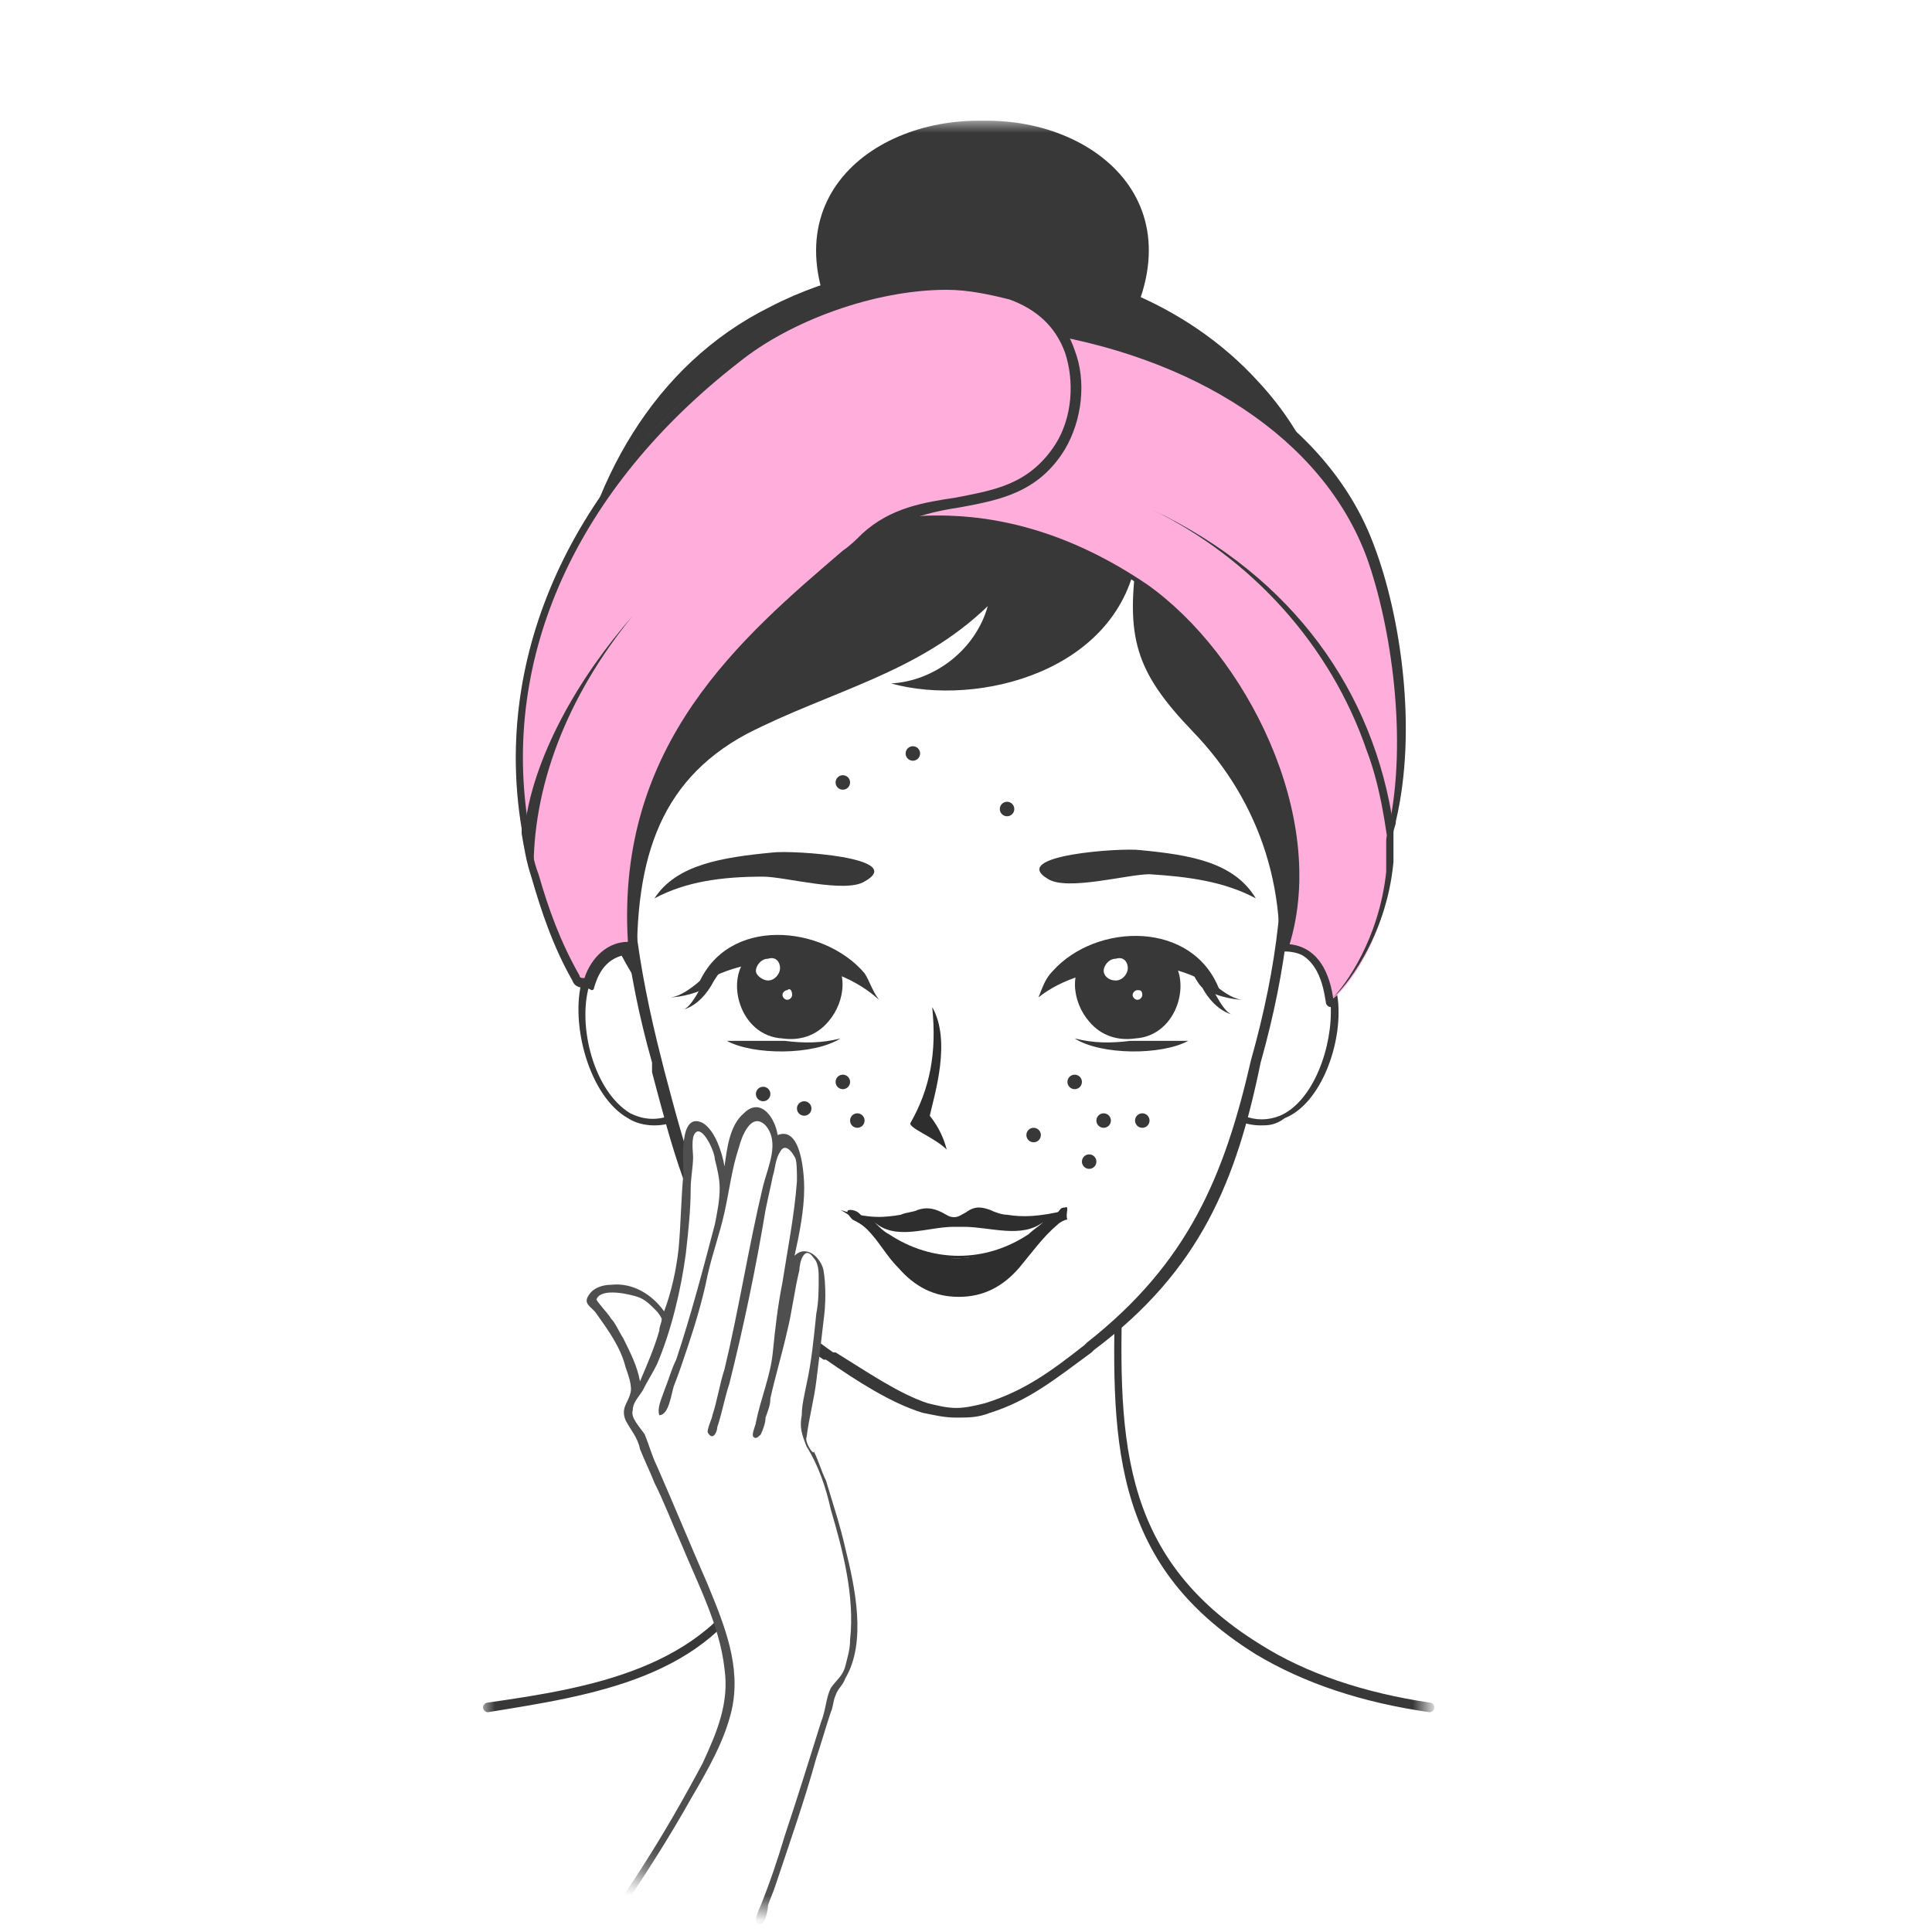 <?xml version="1.0" encoding="utf-8"?>
<!-- Generator: Adobe Illustrator 23.1.0, SVG Export Plug-In . SVG Version: 6.00 Build 0)  -->
<svg version="1.1" id="Слой_1" xmlns="http://www.w3.org/2000/svg" xmlns:xlink="http://www.w3.org/1999/xlink" x="0px" y="0px"
	 viewBox="0 0 80 80" style="enable-background:new 0 0 80 80;" xml:space="preserve">
<style type="text/css">
	.st0{fill:#F8CACC;filter:url(#Adobe_OpacityMaskFilter);}
	.st1{mask:url(#mask0_406_2536_1_);}
	.st2{fill:#FFFFFF;}
	.st3{fill:#383838;}
	.st4{fill:#FFAEDC;}
	.st5{fill:#2E2E2E;}
	.st6{fill:#4F4F4F;}
</style>
<defs>
	<filter id="Adobe_OpacityMaskFilter" filterUnits="userSpaceOnUse" x="20" y="5" width="39.3" height="75">
		<feColorMatrix  type="matrix" values="1 0 0 0 0  0 1 0 0 0  0 0 1 0 0  0 0 0 1 0"/>
	</filter>
</defs>
<mask maskUnits="userSpaceOnUse" x="20" y="5" width="39.3" height="75" id="mask0_406_2536_1_">
	<circle class="st0" cx="40" cy="40" r="40"/>
</mask>
<g class="st1">
	<path class="st2" d="M55.1,41.5c-0.1-1.2-0.7-2.3-1.9-2.3c-0.1,0-0.1,0-0.2,0c-1.4,0.1-1.9,1.9-3.2,2.2L49.4,45
		c0.3-0.1,0.3,0.1,0.4,0.1C53,48.7,55.4,44.4,55.1,41.5z"/>
	<path class="st3" d="M52.2,46.6c-0.7,0-1.5-0.3-2.5-1.4c0,0,0,0-0.1-0.1l0,0c0,0-0.1,0-0.1,0c-0.1,0-0.1,0-0.2,0
		c-0.1,0-0.1-0.1-0.1-0.2l0.5-3.6c0-0.1,0.1-0.1,0.1-0.2c0.6-0.1,1-0.6,1.5-1c0.5-0.5,1.1-1.1,1.8-1.2c0.1,0,0.1,0,0.2,0
		c1.2,0,1.9,0.9,2.1,2.5c0.2,1.8-0.7,4.3-2.2,4.9C52.8,46.6,52.5,46.6,52.2,46.6z M49.6,44.8c0.2,0,0.2,0.1,0.3,0.2
		c1.1,1.2,2.1,1.6,3.1,1.2c1.4-0.6,2.2-2.9,2.1-4.6c-0.1-0.6-0.3-2.1-1.8-2.2c-0.1,0-0.1,0-0.2,0c-0.6,0-1.1,0.5-1.6,1
		c-0.5,0.5-0.9,0.9-1.5,1.1L49.6,44.8z"/>
	<path class="st2" d="M29.5,41.4c-1.3-0.2-1.9-2.1-3.2-2.2h0c-1,0-1.6,0.6-1.9,1.5c-0.8,2.8,1.6,8.3,5.2,4.4
		c0.1-0.1,0.1-0.2,0.4-0.1L29.5,41.4z"/>
	<path class="st3" d="M27.1,46.6c-0.4,0-0.8-0.1-1.1-0.3c-1.6-0.9-2.4-3.9-1.9-5.7c0.3-1.1,1-1.6,2.1-1.6c0.8,0,1.3,0.6,1.8,1.2
		c0.5,0.5,0.9,0.9,1.5,1c0.1,0,0.1,0.1,0.1,0.2l0.5,3.6c0,0.1,0,0.1-0.1,0.2c-0.1,0-0.1,0-0.2,0c-0.1,0-0.1,0-0.1,0l0,0
		c0,0,0,0.1-0.1,0.1C28.6,46.3,27.8,46.6,27.1,46.6z M26.1,39.4c-1.1,0-1.5,0.8-1.7,1.4c-0.5,1.7,0.2,4.4,1.7,5.3
		c1,0.5,2.1,0.2,3.2-1.1c0-0.1,0.1-0.2,0.3-0.2l-0.4-3.2c-0.6-0.2-1.1-0.6-1.5-1.1C27.3,39.9,26.8,39.4,26.1,39.4
		C26.2,39.4,26.2,39.4,26.1,39.4z"/>
	<path class="st3" d="M40.7,5c-4.9-0.1-9.5,3.8-5.2,10h10.3C50.2,8.9,45.6,4.9,40.7,5z"/>
	<path class="st2" d="M59.1,70.7c-2.5-0.4-4.9-1.1-7.1-2.4c-6-3.7-5.9-9-5.7-15.6c0-1-13.6-1-13.6,0c0.1,3.8,0.4,8.7-1.3,12.3
		c-2.1,4.3-6.9,5-11.2,5.7"/>
	<path class="st3" d="M20.2,70.9c-0.1,0-0.2-0.1-0.2-0.2c0-0.1,0.1-0.2,0.2-0.2c4.2-0.6,9-1.4,11.1-5.6c1.6-3.3,1.5-8,1.3-11.7
		l0-0.5c0-0.1,0.1-0.2,0.2-0.3c1.4-0.8,12.2-0.8,13.5,0c0.2,0.1,0.2,0.2,0.2,0.3c-0.2,6.6-0.3,11.7,5.7,15.4c1.9,1.2,4.3,2,7,2.4
		c0.1,0,0.2,0.1,0.2,0.2c0,0.1-0.1,0.2-0.2,0.2c-2.8-0.4-5.2-1.2-7.2-2.4c-6.1-3.8-6-9-5.8-15.7c-0.1-0.2-1.8-0.5-5.8-0.6
		c-4.2-0.1-7.4,0.3-7.5,0.6l0,0.4c0.1,3.8,0.3,8.5-1.4,11.9C29.4,69.5,24.5,70.2,20.2,70.9z"/>
	<path class="st2" d="M39.6,19.6c3.4,0.2,14.3,4.6,13.6,13.5c0.3,3.7-0.2,7.3-1.2,10.9c-1.1,5.1-2.7,8.6-6.8,11.8
		c-1.5,1.2-2.7,2.1-4.3,2.5c-0.4,0.1-0.8,0.2-1.3,0.2h0h0c-0.4,0-0.8-0.1-1.3-0.2c-1.3-0.4-2.7-1.3-4-2.2c-1.4-0.9-2.7-2.2-3.7-3.3
		c-2-2.7-2.7-5.7-3.5-8.9c-1-3.5-1.5-7.2-1.2-10.9C27.9,23,36.2,19.9,39.6,19.6C39.6,19.6,39.6,19.6,39.6,19.6z"/>
	<path class="st3" d="M39.6,58.7L39.6,58.7c-0.5,0-0.9-0.1-1.4-0.2c-1.3-0.4-2.7-1.3-4-2.2l-0.1,0c-1.3-0.9-2.7-2.2-3.7-3.4
		c-1.9-2.6-2.6-5.5-3.4-8.5L27,44c-1.1-3.9-1.5-7.5-1.2-10.9c2-10.5,10.6-13.4,13.8-13.6h0h0c2.2,0.2,7.8,2.1,11.2,6
		c2,2.3,2.8,4.9,2.6,7.6c0.3,3.4-0.1,7-1.2,10.9c-1,4.9-2.5,8.6-6.9,11.9L45.2,56c-1.5,1.1-2.6,2-4.2,2.5
		C40.5,58.7,40.1,58.7,39.6,58.7z M39.6,19.8c-3.1,0.2-11.5,3.1-13.4,13.3c-0.3,3.4,0.2,6.9,1.2,10.8l0.1,0.4c0.8,3,1.5,5.9,3.4,8.4
		c1,1.2,2.3,2.4,3.6,3.3l0.1,0c1.3,0.8,2.6,1.7,3.8,2.1c0.4,0.1,0.8,0.2,1.2,0.2h0c0.4,0,0.8-0.1,1.2-0.2c1.6-0.5,2.7-1.3,4.1-2.4
		l0.1-0.1c4.2-3.3,5.7-6.9,6.8-11.7c1.1-3.9,1.5-7.4,1.2-10.9c0.2-2.7-0.6-5.2-2.5-7.4C47.2,21.8,41.8,19.9,39.6,19.8
		C39.6,19.8,39.6,19.8,39.6,19.8z"/>
	<path class="st3" d="M55.6,25.7c0-3.6-0.8-7-3.5-9.9c-3-3.3-7.5-5-11.9-5c-2.8,0-5.8,0.6-8.3,1.9c-9.7,4.8-10.8,19.7-5.5,28
		c-0.2-4.9,0.8-8.3,4.5-10.3c3.5-1.8,7.1-2.5,10-5.3c-0.5,1.8-2.2,3.1-4,3.2c3.6,1,9.5-0.5,10.2-5.4c-0.5,3.5-0.1,4.9,2.3,7.4
		c2.8,2.9,4.1,6.8,3.4,11.1C53.6,36.6,55.5,31,55.6,25.7z"/>
	<path class="st3" d="M47.2,35.2c2.1,0.2,3.9,0.5,4.8,2c-1.3-0.7-2.8-0.9-4.4-1c-0.9,0-3.4,0.7-4.2,0.2
		C41.7,35.4,46.5,35.1,47.2,35.2z"/>
	<path class="st3" d="M32,35.3c-2.1,0.2-4,0.5-4.9,1.9c1.3-0.7,2.8-0.9,4.5-0.9c0.9,0,3.4,0.7,4.2,0.2C37.6,35.5,32.8,35.2,32,35.3z
		"/>
	<path class="st4" d="M57.6,34.7c-0.1,0.2,0,0.6,0,0.8c0,0.2,0,0.3,0,0.4c-0.3,3.5-2.3,5.5-2.5,5.5c-0.1-1.3-0.7-2.3-1.9-2.3
		c1.8-5.5-1.8-12.1-5.8-14.9c-3.6-2.5-7.1-3-9.7-2.8c-2.7,0.2-4.5,1.2-4.5,1.2c-0.9-1.4-1.2-3-0.7-4.5c0.6-2.3,2-4.9,4.6-5
		c1.8-0.1,3.6,0,5.5,0.3c6.2,0.9,12.2,4,14.2,9.5c1.2,3.1,1.7,7.8,0.9,11.3C57.7,34.4,57.6,34.6,57.6,34.7z"/>
	<path class="st3" d="M55.1,41.7C55.1,41.7,55.1,41.7,55.1,41.7c-0.1,0-0.2-0.1-0.2-0.2c-0.1-0.6-0.3-2.1-1.8-2.2
		c-0.1,0-0.1,0-0.1-0.1c0,0,0-0.1,0-0.2c1.7-5.2-1.6-11.8-5.7-14.7c-3-2.1-6.2-3-9.5-2.8c-2.6,0.2-4.4,1.2-4.4,1.2
		c-0.1,0-0.2,0-0.2-0.1c-0.9-1.4-1.2-3.1-0.8-4.7c0.5-1.8,1.8-5,4.7-5.2c1.8-0.1,3.7,0,5.5,0.3c7.2,1.1,12.5,4.7,14.3,9.6
		c1.1,2.9,1.8,7.6,0.9,11.4c0,0.2-0.1,0.3-0.1,0.5c0,0.1,0,0.3,0,0.5c0,0.1,0,0.2,0,0.3c0,0.2,0,0.3,0,0.4c-0.3,3.2-2.1,5.3-2.5,5.6
		C55.2,41.6,55.2,41.7,55.1,41.7z M53.4,39.1c1,0.1,1.6,0.9,1.8,2.2c0.5-0.5,1.9-2.4,2.2-5.2c0-0.1,0-0.3,0-0.4c0-0.1,0-0.2,0-0.3
		c0-0.2,0-0.4,0-0.6c0-0.2,0.1-0.3,0.1-0.5c0.8-3.7,0.1-8.4-0.9-11.2c-1.8-4.9-7.1-8.4-14.1-9.4c-1.8-0.3-3.6-0.4-5.4-0.3
		c-2.7,0.1-3.9,3.1-4.4,4.9c-0.4,1.5-0.2,3,0.6,4.3c0.5-0.2,2.1-0.9,4.4-1.2c3.4-0.3,6.7,0.7,9.8,2.8C51.6,27.1,55,33.8,53.4,39.1z"
		/>
	<path class="st4" d="M43.8,18.5c-1.9,3.2-5.3,1.5-8,3.8c-4.4,3.7-10.3,8.1-9.7,16.9c-1,0-1.6,0.6-1.9,1.5c0,0-0.1,0-0.1,0
		c-0.2,0-0.3-0.1-0.4-0.2c-0.8-1.4-1.3-2.9-1.7-4.2c-0.2-0.6-0.3-1.2-0.4-1.8c0-0.1,0-0.2,0-0.2c-1.2-7.4,2.3-14.5,8.8-19.5
		c2.7-2.1,7.8-3.8,11.4-2.6C44.5,13.1,45.2,16.3,43.8,18.5z"/>
	<path class="st3" d="M24.2,40.9c-0.1,0-0.4,0-0.5-0.3c-0.8-1.4-1.3-2.9-1.7-4.3c-0.2-0.6-0.3-1.2-0.4-1.8l0-0.2
		c-1.2-7.2,2.1-14.4,8.9-19.6c2.9-2.2,7.9-3.8,11.5-2.6c1.2,0.4,2.1,1.2,2.5,2.4c0.5,1.3,0.3,2.9-0.4,4.1c-1.1,1.8-2.7,2.1-4.3,2.4
		c-1.3,0.2-2.6,0.5-3.8,1.5c-0.3,0.2-0.5,0.5-0.8,0.7c-4.2,3.5-9.4,7.9-8.8,16.1c0,0.1,0,0.1,0,0.1c0,0-0.1,0.1-0.1,0.1
		c-1.1,0-1.5,0.7-1.7,1.4c0,0,0,0.1-0.1,0.1C24.3,40.9,24.3,40.9,24.2,40.9C24.2,40.9,24.2,40.9,24.2,40.9z M39.2,12
		c-3,0-6.5,1.3-8.6,3c-6.7,5.2-9.9,12.2-8.7,19.3l0,0.2c0.1,0.6,0.2,1.2,0.4,1.7c0.4,1.4,0.9,2.8,1.7,4.2c0,0.1,0.1,0.1,0.2,0.1
		c0.3-0.9,1-1.5,1.8-1.5c-0.5-8.2,4.7-12.6,8.9-16.2c0.3-0.2,0.6-0.5,0.8-0.7c1.2-1.1,2.6-1.3,3.9-1.5c1.5-0.3,3-0.5,4.1-2.2
		c0.7-1.1,0.8-2.6,0.4-3.8c-0.4-1.1-1.2-1.8-2.3-2.2C41,12.2,40.1,12,39.2,12z"/>
	<path class="st3" d="M57.6,35.6c0,0.2,0,0.3,0,0.4c-0.2-1.9-0.5-3.6-1-4.9c-1.5-4.4-4.8-8-8.9-10c5.9,2.8,9.2,7.6,10,13.1
		c0,0.2-0.1,0.3-0.1,0.5C57.5,35,57.6,35.3,57.6,35.6z"/>
	<path class="st3" d="M26.2,25.5c-2.7,3.3-4.2,7.1-4.1,10.8c-0.2-0.6-0.3-1.2-0.4-1.8C22,31.4,24,28,26.2,25.5z"/>
	<path class="st5" d="M39.7,52.1c1.2,0,2.3-0.5,3.2-1c0.1-0.1,1-0.7,1.3-1c-1.2,0.3-1.9,0.3-2.5,0.2c-0.2,0-0.5-0.1-0.7-0.2
		c-0.3-0.1-0.6-0.2-1,0.1c-0.2,0.1-0.3,0.2-0.5,0.2c-0.2,0-0.3-0.1-0.5-0.2c-0.4-0.2-0.7-0.2-1-0.1c-0.2,0.1-0.5,0.1-0.7,0.2
		c-0.6,0.1-1.3,0.2-2.5-0.2c0.4,0.2,1.3,0.9,1.3,1C37.3,51.7,38.5,52.2,39.7,52.1z"/>
	<path class="st5" d="M44.1,50c-0.2,0-0.2,0.1-0.3,0.2c-0.2,0.2-0.3,0.2-0.5,0.4c-0.2,0.1-0.4,0.3-0.6,0.4c-0.4,0.2-0.7,0.4-1.1,0.6
		c-0.4,0.2-0.7,0.3-1.1,0.4c-0.8,0.2-1.8,0.1-2.6-0.2c-0.4-0.2-0.8-0.4-1.2-0.6c-0.4-0.2-0.8-0.4-1-0.8c-0.1-0.2-0.3-0.3-0.5-0.3
		c-0.3,0,0.1,0.4,0.1,0.4c0.2,0.1,0.4,0.2,0.6,0.4c0.5,0.5,0.8,1.1,1.3,1.6c0.7,0.8,1.5,1.2,2.5,1.2c1,0,1.8-0.4,2.5-1.2
		c0.5-0.6,1-1.3,1.6-1.8c0.1-0.1,0.3-0.2,0.4-0.2C44.1,50.3,44.3,49.9,44.1,50z"/>
	<path class="st2" d="M39.6,50.8c0.1,0,0.2,0,0.3,0c1.1,0,2.4,0.5,3.3-0.2c-0.2,0.2-0.4,0.3-0.6,0.5c-0.9,0.6-1.9,0.9-2.9,0.9
		c-1,0-2-0.3-2.9-0.9c-0.2-0.1-0.4-0.3-0.6-0.5c0.9,0.8,2.2,0.2,3.3,0.2C39.5,50.8,39.5,50.8,39.6,50.8z"/>
	<path class="st5" d="M38.5,46.2c0.2-0.9,0.9-3.1,0.1-4.5c0.2,1.9-0.1,3.4-0.9,4.8c-0.1,0.2,1,0.6,1.5,1.1
		C39.1,47.2,38.9,46.7,38.5,46.2z"/>
	<path class="st2" d="M35.1,42.5c-1.4,0.9-3.3,0.9-4.7,0.4c-1.7-0.6-1.4-2.1-0.1-3.1c1.2-0.9,2.9-0.9,4.2-0.3
		C35.8,40.2,36.7,41.5,35.1,42.5z"/>
	<path class="st3" d="M34.3,42.3c-0.5,0.6-1.2,0.8-1.9,0.7c-1.8-0.1-2.4-2.5-1.4-3.4c0.6-0.6,2.5-0.5,3.2-0.2
		C35.2,40.1,35,41.5,34.3,42.3z"/>
	<path class="st3" d="M29.9,39.8c-0.6,0.5-1.5,1.5-2.2,1.5c0.5,0,1.3-0.2,1.7-0.5C29.6,40.6,30.2,39.7,29.9,39.8z"/>
	<path class="st2" d="M32.8,41.2c0,0.1-0.1,0.2-0.2,0.2c-0.1,0-0.2-0.1-0.2-0.2c0-0.1,0.1-0.2,0.2-0.2C32.7,40.9,32.8,41,32.8,41.2z
		"/>
	<path class="st3" d="M32.5,43.1c0.8,0.1,1.5,0.1,2.3-0.1c-1.1,0.7-3.6,0.7-4.7,0.1"/>
	<path class="st3" d="M35.8,40.3c-1.7-2-5.7-2.4-6.9,0.5c1.2-0.8,2.8-1.1,4-0.9c1.3,0.2,2.5,0.6,3.5,1.5C36.1,41,36,40.6,35.8,40.3z
		"/>
	<path class="st3" d="M29.3,40.3c0,0-0.6,1.4-1,1.5c0,0,1.1-0.2,1.6-2.1C29.6,40,29.5,40.2,29.3,40.3z"/>
	<path class="st2" d="M32.3,40.1c0,0.2-0.2,0.5-0.5,0.5c-0.2,0-0.5-0.2-0.5-0.4s0.2-0.5,0.5-0.5C32.1,39.6,32.3,39.8,32.3,40.1z"/>
	<path class="st2" d="M44.2,42.5c1.4,0.9,3.3,0.9,4.7,0.4c1.7-0.6,1.4-2.1,0.1-3.1c-1.2-0.9-2.9-0.9-4.2-0.3
		C43.5,40.2,42.6,41.5,44.2,42.5z"/>
	<path class="st3" d="M45.1,42.3c0.5,0.6,1.2,0.8,1.9,0.7c1.8-0.1,2.4-2.5,1.4-3.4c-0.6-0.6-2.5-0.5-3.2-0.2
		C44.2,40.1,44.4,41.5,45.1,42.3z"/>
	<path class="st3" d="M49.3,39.9c0.6,0.5,1.5,1.5,2.2,1.5c-0.5,0-1.3-0.2-1.7-0.5C49.6,40.8,49.1,39.8,49.3,39.9z"/>
	<path class="st2" d="M47.3,41.2c0,0.1-0.1,0.2-0.2,0.2s-0.2-0.1-0.2-0.2c0-0.1,0.1-0.2,0.2-0.2S47.3,41,47.3,41.2z"/>
	<path class="st3" d="M46.8,43.1c-0.8,0.1-1.5,0.1-2.3-0.1c1.1,0.7,3.6,0.7,4.7,0.1"/>
	<path class="st3" d="M43.6,40.2c1.8-2,5.8-2.1,6.9,0.8c-1.2-0.8-2.7-1.2-3.9-1c-1.3,0.2-2.6,0.5-3.6,1.3
		C43.2,40.8,43.3,40.5,43.6,40.2z"/>
	<path class="st3" d="M50,40.5c0,0,0.6,1.4,1,1.5c0,0-1.1-0.2-1.6-2.1C49.6,40.2,49.7,40.3,50,40.5z"/>
	<path class="st2" d="M46.7,40.1c0,0.2-0.2,0.5-0.5,0.5s-0.5-0.2-0.5-0.4c0-0.2,0.2-0.5,0.5-0.5C46.5,39.6,46.7,39.8,46.7,40.1z"/>
	<path class="st2" d="M33.1,59.4l0.2,0c0.1-0.5,0.7-3.6,0.8-5.6c0-1.1,0-1.7-0.7-1.7C33,52,33,52.2,32.9,53
		c-0.2,1.2-0.4,2.4-0.8,3.6c0.1-0.9,0.2-1.8,0.4-2.6c0.1-0.6,0.2-1,0.4-2.4c0.2-0.8,0.3-1.5,0.4-2.3c0-0.4,0-0.9-0.1-1.3
		c-0.1-0.3-0.4-1-0.8-0.8c-0.1,0-0.2,0.1-0.2,0.2c0-0.4-0.1-0.8-0.4-1.1c-0.4-0.5-0.9,0-1.2,0.4c-0.2,0.5-0.5,1.6-0.7,2.7
		c0-0.6-0.1-1.2-0.2-1.5c-0.1-0.3-0.4-0.9-0.7-1.1c-0.6-0.5-0.6,0.5-0.6,0.8c0,0.7-0.1,1.5-0.1,2.2c0,2-0.5,3.7-0.8,5
		c-0.2-0.3-0.4-0.6-0.6-0.8c-0.6-0.5-1.4-0.6-2.1-0.5c-0.2,0.1-0.4,0.4-0.4,0.4c1,1,1.7,2.4,1.9,3.9c-0.2,0.3-0.3,0.6-0.3,0.8
		c0,0,0,0.1,0,0.1c0,0.1,0,0.1,0.1,0.1c0.5,0.7,0.9,1.7,1.2,2.5c0.5,1.1,0.9,2.1,1.4,3.2c0.7,1.6,1.6,3.6,1.6,5.4
		c0,0.2,0,0.5-0.1,0.7c-0.4,2.1-3.1,6.2-5.2,9.4h6.6c1.3-3.9,2.7-8.2,3-9.6C36.5,68.5,34.7,61.9,33.1,59.4z"/>
	<path class="st6" d="M33.4,59.5c0.1-0.8,0.3-1.5,0.4-2.3c0.1-0.8,0.2-1.6,0.3-2.5c0.1-0.7,0.1-1.5,0-2.1c-0.1-0.5-0.7-1.1-1.2-0.6
		c0.2-0.9,0.4-1.9,0.4-2.8c0-0.5-0.1-2.6-1.1-2.2c-0.1-0.7-0.7-1.6-1.4-0.9c-0.6,0.5-0.7,1.5-0.8,2.2c-0.1-0.6-0.4-1.5-0.9-1.8
		c-1-0.5-0.8,1.6-0.8,2.1c-0.1,1-0.1,2-0.2,3.1c-0.1,0.9-0.3,1.8-0.6,2.6c-0.5-0.7-1.3-1.2-2.2-1.1c-0.3,0-0.7,0.1-0.9,0.4
		c-0.3,0.4,0.1,0.5,0.3,0.8c0.5,0.7,1,1.4,1.2,2.2c0.1,0.3,0.3,0.8,0.2,1.1c-0.1,0.4-0.4,0.6-0.2,1.1c0.2,0.4,0.5,0.7,0.6,1.2
		c0.2,0.5,0.4,0.9,0.6,1.4c0.4,0.8,0.7,1.6,1.1,2.5c0.7,1.7,1.6,3.4,1.8,5.2c0.2,1.4-0.3,2.6-0.9,3.9c-0.8,1.5-1.6,2.9-2.5,4.3
		c-0.5,0.8-1,1.5-1.5,2.2c-0.1,0.1-0.3,0.3-0.3,0.5c0,0.2,0.2,0.2,0.3,0.1c0.1-0.1,0.2-0.4,0.3-0.5c0.1-0.2,0.3-0.4,0.4-0.6
		c1-1.5,1.9-2.9,2.8-4.5c0.7-1.2,1.4-2.4,1.7-3.7c0.4-1.8-0.3-3.5-1-5.2c-0.7-1.6-1.4-3.3-2.1-4.9c-0.2-0.4-0.3-0.8-0.5-1.3
		c-0.2-0.3-0.6-0.7-0.5-1c0-0.3,0.2-0.5,0.4-0.8c0.2-0.4,0.4-0.7,0.6-1.1c0.6-1.4,1-3.1,1.2-4.6c0.1-0.9,0.2-1.8,0.2-2.7
		c0-0.4,0.1-0.9,0.1-1.3c0-0.2-0.1-0.8,0.1-1c0.3-0.3,0.8,0.8,0.8,1.1c0.1,0.4,0.2,0.8,0.2,1.2c0,0.5-0.1,1-0.2,1.5
		c-0.5,1.9-1,3.8-1.6,5.6c-0.2,0.4-0.3,0.8-0.5,1.3c-0.1,0.3-0.3,0.7-0.2,1c0.4,0,0.5-0.9,0.6-1.2c0.2-0.5,0.4-1.1,0.6-1.7
		c0.3-0.9,0.6-1.9,0.8-2.9c0.2-0.9,0.5-1.7,0.7-2.6c0.2-0.9,0.3-1.8,0.6-2.7c0.1-0.4,0.5-1.5,1.1-0.9c0.6,0.7,0.1,1.7-0.1,2.5
		c-0.6,2.5-1,5.1-1.6,7.6c-0.2,0.6-0.3,1.3-0.5,1.9c0,0.1-0.2,0.5-0.2,0.7c0.2,0.4,0.4,0,0.4-0.2c0.2-0.6,0.3-1.2,0.5-1.8
		c0.6-2.4,1.1-4.8,1.5-7.2c0.1-0.5,0.2-0.9,0.3-1.4c0.1-0.3,0.1-0.7,0.3-1c0.2-0.4,0.5,0,0.6,0.2C33,48,33,48.5,33,48.9
		c-0.1,1.4-0.4,2.9-0.6,4.2c-0.2,1-0.3,1.9-0.4,2.9c-0.1,1-0.5,1.9-0.7,2.9c0,0.1-0.2,0.5-0.1,0.6c0.1,0.1,0.2,0,0.3-0.1
		c0.1-0.2,0.2-0.5,0.2-0.7c0.1-0.3,0.2-0.5,0.2-0.8c0.2-0.9,0.5-1.9,0.7-2.8c0.2-0.8,0.3-1.7,0.5-2.5c0-0.3,0.2-1.1,0.6-0.5
		c0.2,0.2,0.2,0.6,0.2,0.8c0,0.5,0,1-0.1,1.5c-0.1,1-0.2,2-0.4,2.9c-0.1,0.5-0.2,0.9-0.2,1.3c-0.1,0.5,0,0.8,0.2,1.3
		c0.5,0.8,0.8,1.7,1,2.6c0.5,1.7,1,3.6,0.8,5.4c0,0.4-0.1,0.7-0.2,1.1c-0.1,0.4-0.4,0.6-0.6,0.9c-0.2,0.4-0.2,0.9-0.4,1.4
		c-0.5,1.6-1,3.2-1.5,4.7c-0.3,1-0.6,1.9-1,2.9c-0.1,0.2-0.2,0.5-0.2,0.6c0,0.2,0.2,0.2,0.3,0.1c0.1-0.1,0.2-0.5,0.2-0.7
		c0.1-0.3,0.2-0.5,0.3-0.8c0.6-1.8,1.2-3.5,1.7-5.3c0.2-0.6,0.4-1.3,0.6-1.9c0.1-0.2,0.1-0.5,0.2-0.7c0.1-0.3,0.3-0.4,0.4-0.7
		c0.9-1.5,0.4-3.8,0-5.4c-0.2-0.9-0.5-1.8-0.8-2.8c-0.2-0.4-0.3-0.8-0.5-1.2C33.7,60.3,33.3,59.7,33.4,59.5z M27.3,55.1
		c-0.2,0.7-0.5,1.4-0.8,2.1c-0.1-0.6-0.4-1.2-0.7-1.8c-0.2-0.3-0.3-0.6-0.5-0.8c-0.1-0.2-0.6-0.7-0.6-0.8c0.2-0.5,1.4-0.2,1.7-0.1
		c0.3,0.1,0.5,0.3,0.7,0.5c0.1,0.1,0.2,0.2,0.3,0.4C27.4,54.8,27.3,54.9,27.3,55.1z"/>
	<circle class="st3" cx="44.5" cy="44.8" r="0.3"/>
	<circle class="st3" cx="42.8" cy="47" r="0.3"/>
	<circle class="st3" cx="34.9" cy="32.4" r="0.3"/>
	<circle class="st3" cx="37.8" cy="31.2" r="0.3"/>
	<circle class="st3" cx="41.7" cy="33.5" r="0.3"/>
	<circle class="st3" cx="31.6" cy="45.3" r="0.3"/>
	<circle class="st3" cx="33.3" cy="45.9" r="0.3"/>
	<circle class="st3" cx="34.9" cy="44.8" r="0.3"/>
	<circle class="st3" cx="35.5" cy="46.4" r="0.3"/>
	<circle class="st3" cx="45.1" cy="48.1" r="0.3"/>
	<circle class="st3" cx="47.3" cy="46.4" r="0.3"/>
	<circle class="st3" cx="45.7" cy="46.4" r="0.3"/>
</g>
</svg>
